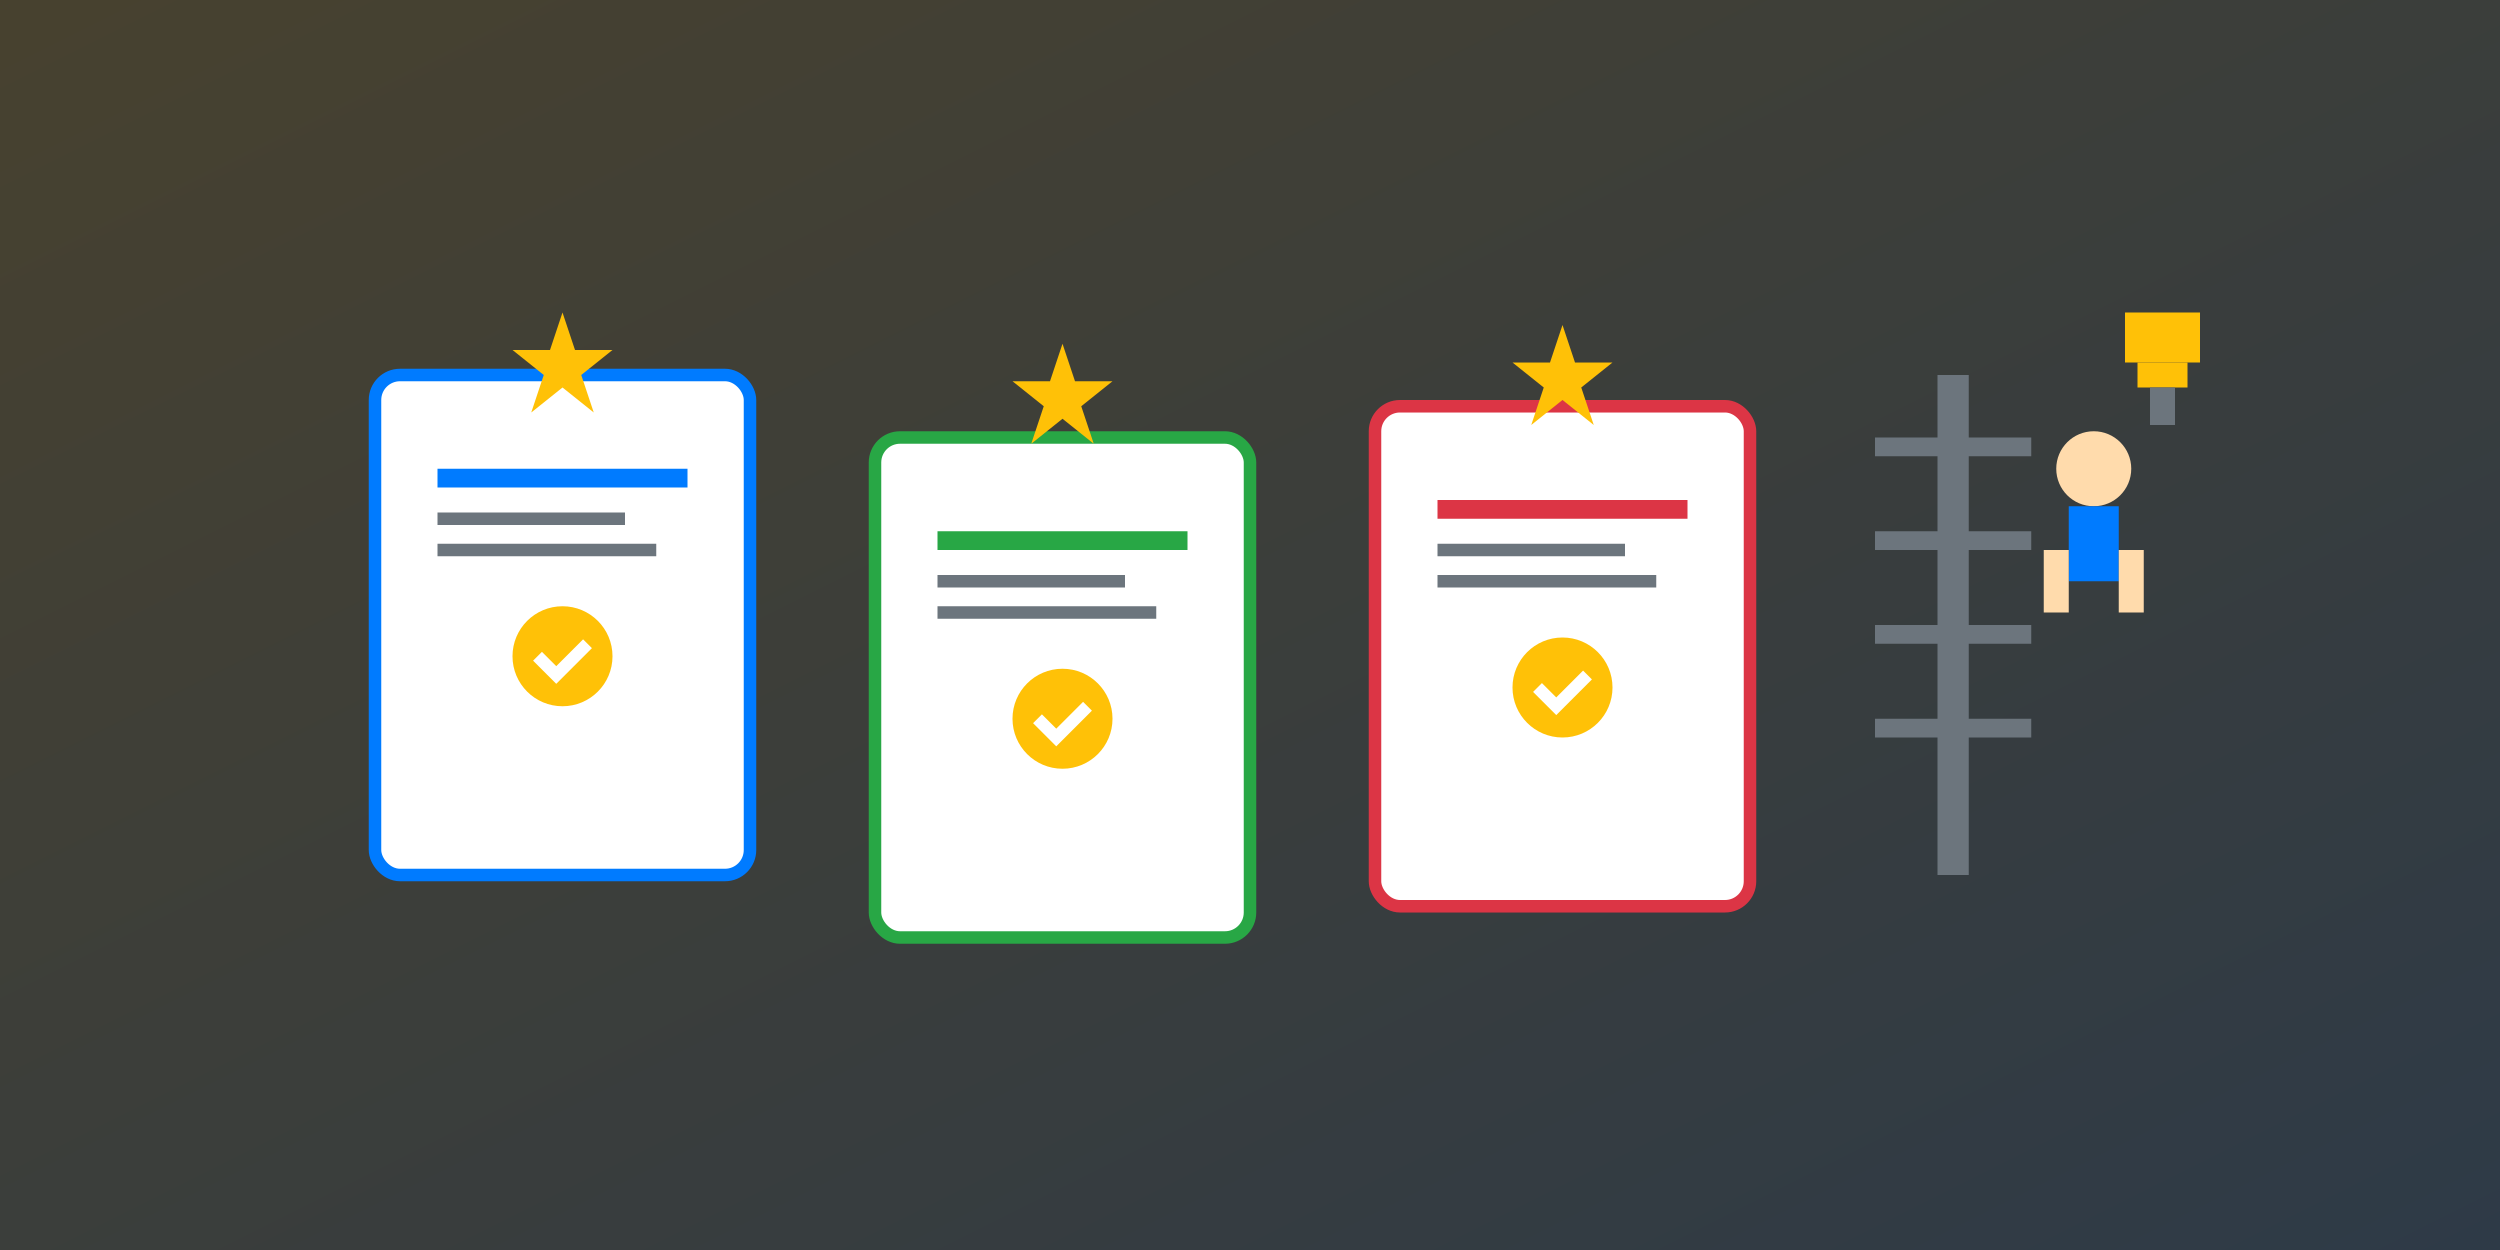 <svg width="400" height="200" viewBox="0 0 400 200" fill="none" xmlns="http://www.w3.org/2000/svg">
  <rect x="0" y="0" width="400" height="200" fill="#333333" stroke="none"/>
  <rect width="400" height="200" fill="url(#blogGradient3)"/>
  <!-- Professional certifications theme -->
  <g transform="translate(40, 40)">
    <!-- Certificates -->
    <rect x="20" y="20" width="60" height="80" rx="4" fill="white" stroke="#007bff" stroke-width="2"/>
    <rect x="30" y="35" width="40" height="3" fill="#007bff"/>
    <rect x="30" y="42" width="30" height="2" fill="#6c757d"/>
    <rect x="30" y="47" width="35" height="2" fill="#6c757d"/>
    <circle cx="50" cy="65" r="8" fill="#ffc107"/>
    <path d="M46 65L49 68L54 63" stroke="white" stroke-width="2" fill="none"/>
    
    <rect x="100" y="30" width="60" height="80" rx="4" fill="white" stroke="#28a745" stroke-width="2"/>
    <rect x="110" y="45" width="40" height="3" fill="#28a745"/>
    <rect x="110" y="52" width="30" height="2" fill="#6c757d"/>
    <rect x="110" y="57" width="35" height="2" fill="#6c757d"/>
    <circle cx="130" cy="75" r="8" fill="#ffc107"/>
    <path d="M126 75L129 78L134 73" stroke="white" stroke-width="2" fill="none"/>
    
    <rect x="180" y="25" width="60" height="80" rx="4" fill="white" stroke="#dc3545" stroke-width="2"/>
    <rect x="190" y="40" width="40" height="3" fill="#dc3545"/>
    <rect x="190" y="47" width="30" height="2" fill="#6c757d"/>
    <rect x="190" y="52" width="35" height="2" fill="#6c757d"/>
    <circle cx="210" cy="70" r="8" fill="#ffc107"/>
    <path d="M206 70L209 73L214 68" stroke="white" stroke-width="2" fill="none"/>
    
    <!-- Career ladder -->
    <rect x="270" y="20" width="5" height="80" fill="#6c757d"/>
    <rect x="260" y="30" width="25" height="3" fill="#6c757d"/>
    <rect x="260" y="45" width="25" height="3" fill="#6c757d"/>
    <rect x="260" y="60" width="25" height="3" fill="#6c757d"/>
    <rect x="260" y="75" width="25" height="3" fill="#6c757d"/>
    
    <!-- Person climbing -->
    <circle cx="295" cy="35" r="6" fill="#ffdbac"/>
    <rect x="291" y="41" width="8" height="12" fill="#007bff"/>
    <rect x="287" y="48" width="4" height="10" fill="#ffdbac"/>
    <rect x="299" y="48" width="4" height="10" fill="#ffdbac"/>
    
    <!-- Trophy -->
    <rect x="300" y="10" width="12" height="8" fill="#ffc107"/>
    <rect x="302" y="18" width="8" height="4" fill="#ffc107"/>
    <rect x="304" y="22" width="4" height="6" fill="#6c757d"/>
    
    <!-- Stars -->
    <polygon points="50,10 52,16 58,16 53,20 55,26 50,22 45,26 47,20 42,16 48,16" fill="#ffc107"/>
    <polygon points="130,15 132,21 138,21 133,25 135,31 130,27 125,31 127,25 122,21 128,21" fill="#ffc107"/>
    <polygon points="210,12 212,18 218,18 213,22 215,28 210,24 205,28 207,22 202,18 208,18" fill="#ffc107"/>
  </g>
  
  <defs>
    <linearGradient id="blogGradient3" x1="0%" y1="0%" x2="100%" y2="100%">
      <stop offset="0%" style="stop-color:#ffc107;stop-opacity:0.1"/>
      <stop offset="100%" style="stop-color:#007bff;stop-opacity:0.1"/>
    </linearGradient>
  </defs>
</svg>